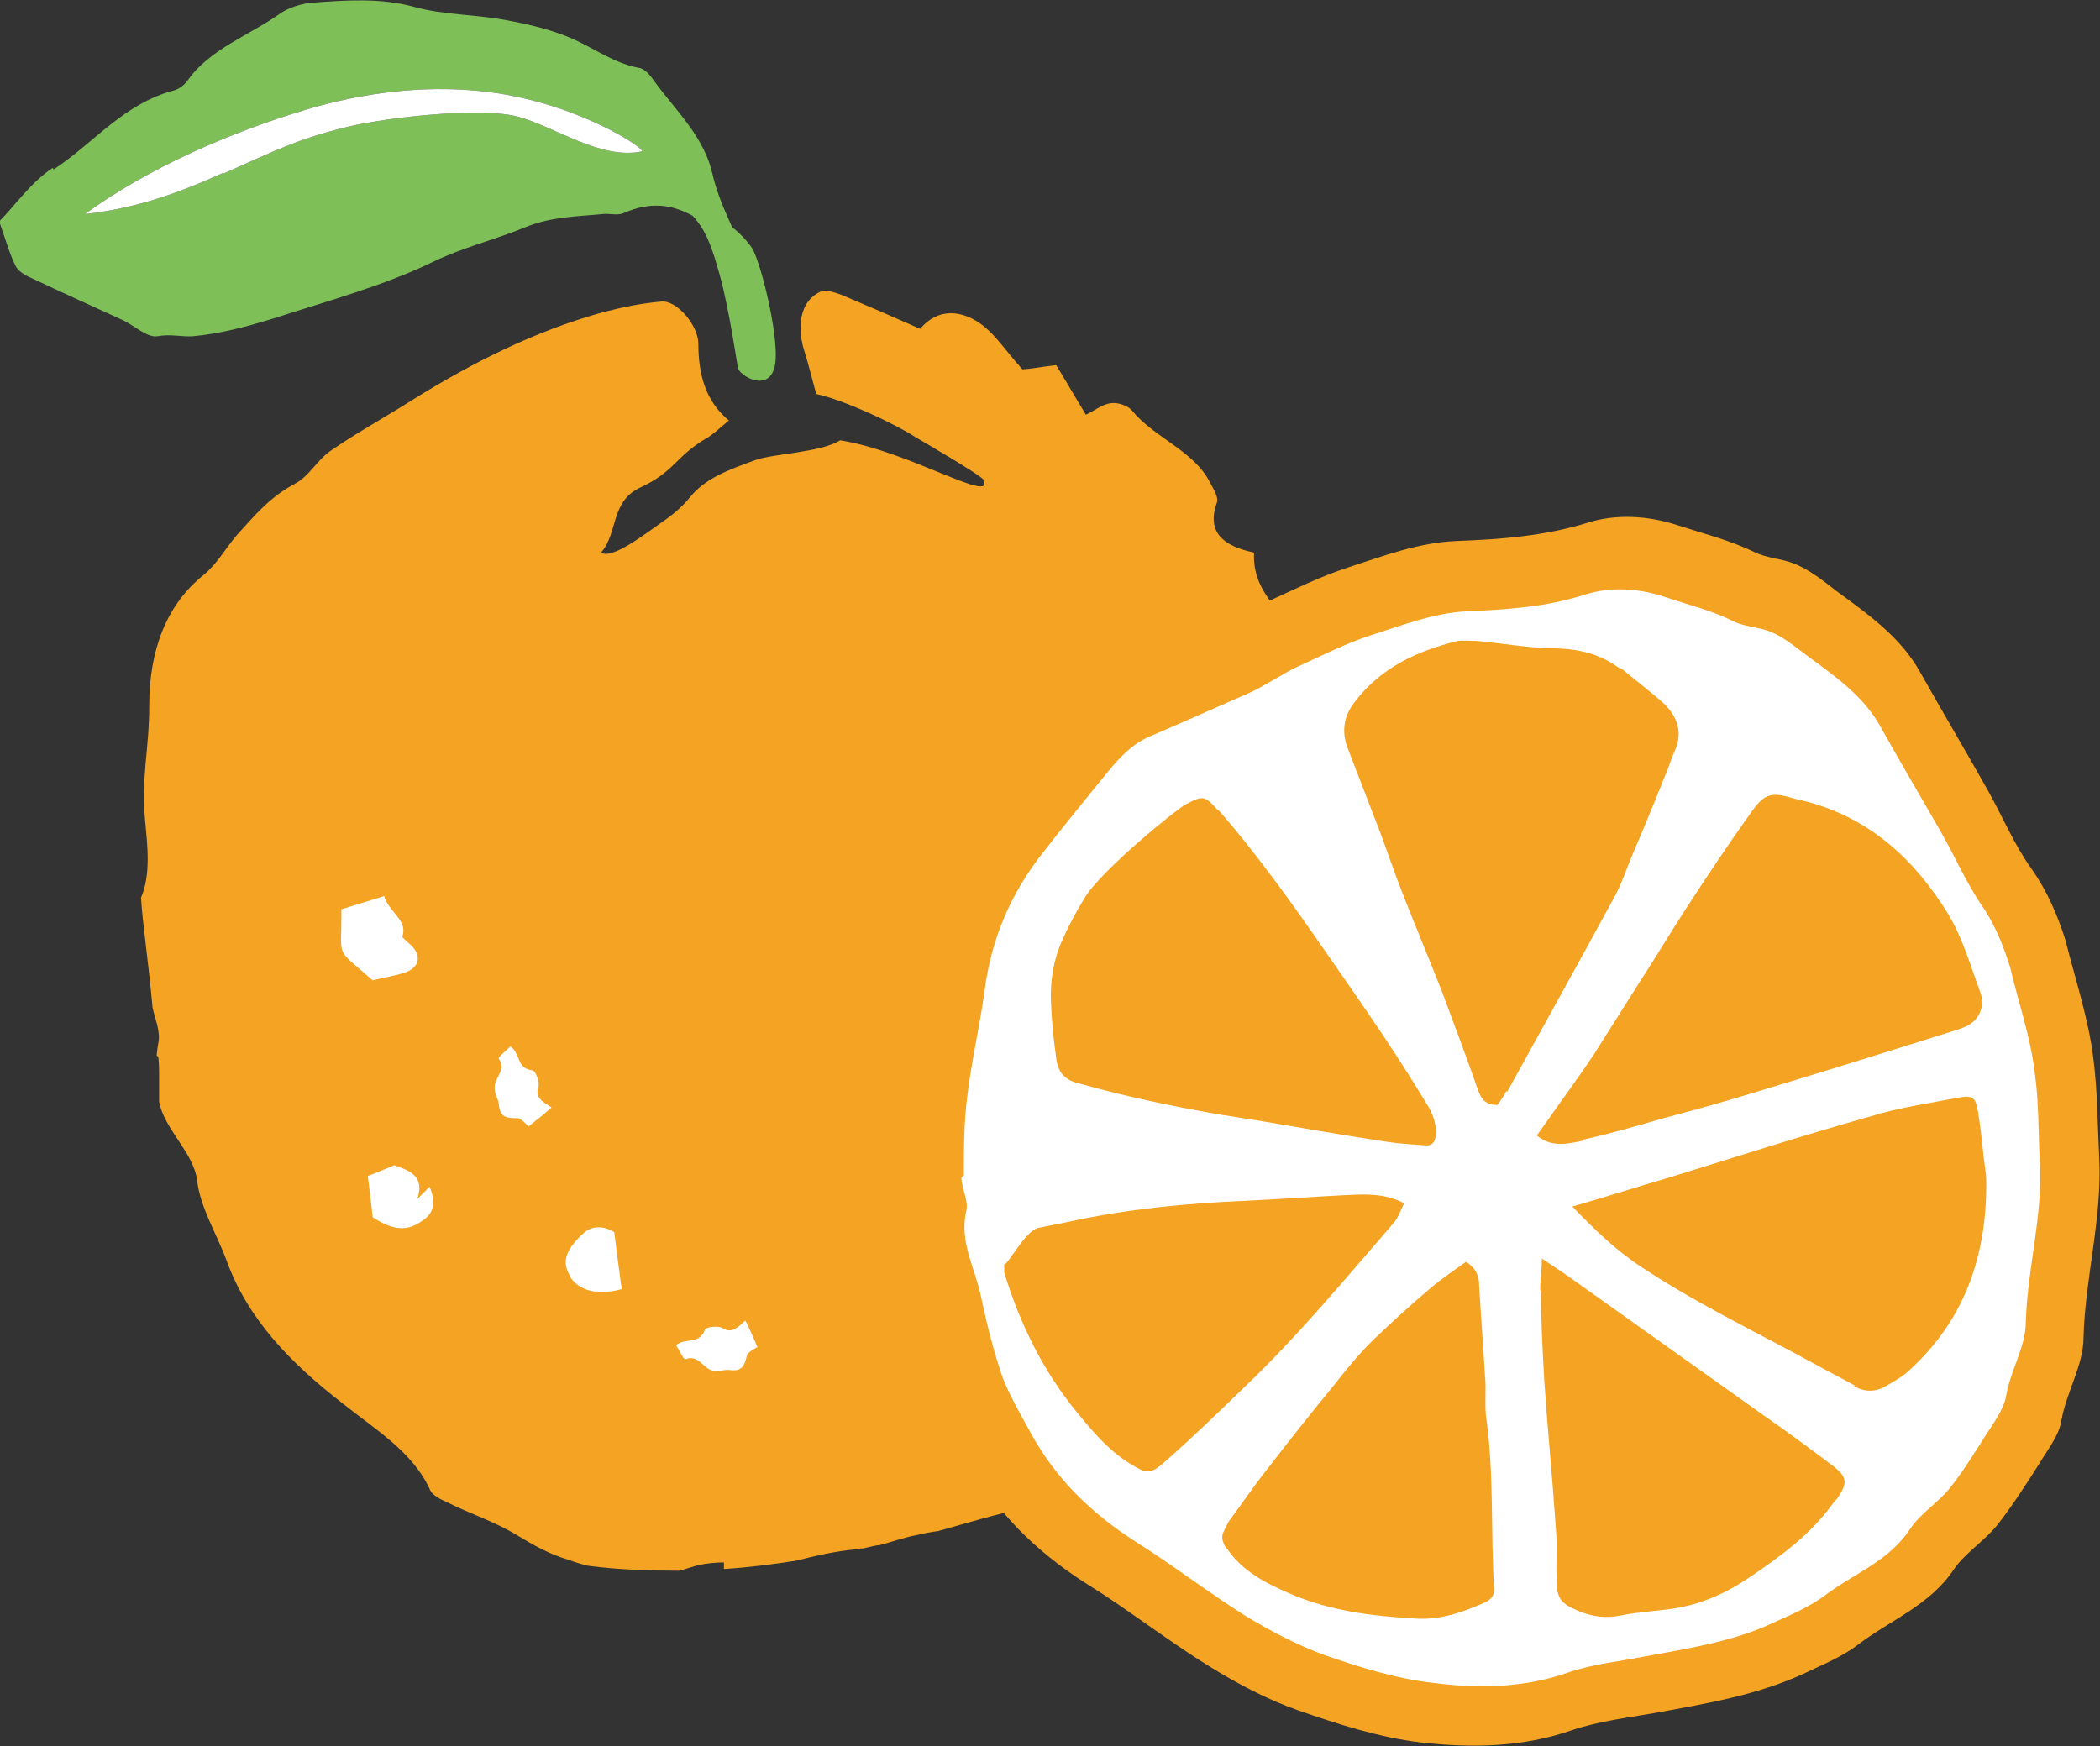 <svg width="107" height="89" viewBox="0 0 107 89" fill="none" xmlns="http://www.w3.org/2000/svg">
<rect x="0" y="0" width="107" height="89" fill="#333333" stroke="none"/>
<g clip-path="url(#clip0_3468_12642)">
<path fill-rule="evenodd" clip-rule="evenodd" d="M7.982 53.788C7.982 53.788 8.024 53.368 8.066 53.157C8.192 52.568 7.898 51.937 7.772 51.348C7.562 48.991 7.268 47.098 7.184 45.751C7.688 44.573 7.52 43.142 7.394 41.838C7.184 39.523 7.604 38.261 7.604 35.946C7.604 33.127 8.486 30.812 10.377 29.298C11.091 28.709 11.511 27.909 12.099 27.236C12.939 26.31 13.737 25.342 14.998 24.669C15.754 24.29 16.174 23.406 16.888 22.944C18.233 22.018 19.703 21.218 21.089 20.334C24.072 18.483 27.223 16.884 30.71 15.916C31.676 15.664 32.684 15.453 33.692 15.369C34.49 15.285 35.583 16.589 35.583 17.515C35.583 19.03 35.919 20.419 37.137 21.429C36.675 21.807 36.339 22.144 35.961 22.354C34.407 23.28 34.364 24.038 32.642 24.837C31.088 25.552 31.508 27.151 30.625 28.161C31.172 28.54 32.894 27.194 33.734 26.605C34.238 26.268 34.742 25.847 35.121 25.384C35.919 24.374 37.095 23.953 38.481 23.448C39.406 23.112 41.8 23.07 42.809 22.439C46.295 22.986 50.664 25.721 50.118 24.458C50.034 24.248 46.925 22.439 46.631 22.27C45.665 21.639 43.019 20.377 41.59 20.082C41.338 19.156 41.17 18.483 40.96 17.81C40.75 17.136 40.498 15.495 41.8 14.864C42.052 14.738 42.556 14.906 42.892 15.032C44.195 15.579 45.455 16.127 46.883 16.758C47.808 15.664 48.984 15.832 49.908 16.463C50.706 17.01 51.211 17.852 52.093 18.82C52.387 18.82 53.059 18.693 53.815 18.609C54.235 19.282 54.739 20.166 55.328 21.134C55.79 20.924 56.168 20.587 56.63 20.545C56.966 20.503 57.47 20.671 57.68 20.924C58.814 22.312 60.789 22.944 61.629 24.543C61.797 24.879 62.091 25.3 62.007 25.595C61.461 27.109 62.301 27.825 63.898 28.161C63.856 29.045 64.108 29.761 64.612 30.476C65.074 31.107 65.158 31.949 65.494 32.874C65.788 32.832 66.25 32.664 66.712 32.664C67.889 32.706 69.317 34.263 69.485 35.526C69.653 36.914 69.737 38.261 70.031 39.649C70.157 40.407 70.661 41.038 70.829 41.795C71.081 42.89 71.165 43.984 71.291 45.078C71.291 45.288 71.081 45.625 71.207 45.751C71.964 46.635 71.291 47.603 71.375 48.528C71.501 50.548 70.577 52.358 70.241 54.251C70.115 54.84 70.031 55.472 69.947 56.103C69.947 56.355 69.947 56.65 69.863 56.902C69.233 58.123 68.477 59.343 67.931 60.563C66.376 63.972 63.772 66.791 61.419 69.821C60.957 70.452 60.285 70.957 59.529 71.715C57.764 71.294 56.252 72.809 54.571 73.65C53.899 73.987 53.437 74.871 53.143 75.586C52.933 76.133 52.639 76.554 52.261 76.848C50.833 77.143 49.152 77.648 47.808 78.027C47.43 78.069 47.051 78.153 46.673 78.237C46.043 78.363 45.455 78.574 44.825 78.742C44.657 78.742 44.363 78.826 43.985 78.91C43.901 78.91 43.775 78.91 43.691 78.953C42.598 79.037 41.548 79.289 40.54 79.542C39.448 79.71 38.187 79.878 36.885 79.962L36.885 79.626C36.465 79.626 36.045 79.668 35.625 79.752C35.289 79.836 34.953 79.962 34.617 80.047C33.104 80.047 31.55 80.004 29.953 79.794C29.617 79.71 29.323 79.626 28.987 79.499C27.979 79.205 27.181 78.742 26.34 78.237C25.248 77.564 23.946 77.143 22.77 76.554C22.476 76.428 22.055 76.217 21.929 75.965C21.047 73.987 19.115 72.851 17.434 71.504C14.83 69.484 12.645 67.254 11.553 64.266C11.049 62.878 10.209 61.573 10.04 60.142C9.872 58.754 8.36 57.534 8.108 56.145C8.108 55.766 8.108 55.345 8.108 54.883C8.108 54.546 8.108 54.209 8.066 53.873L7.982 53.788Z" fill="#F4A322"/>
<path fill-rule="evenodd" clip-rule="evenodd" d="M21.467 62.247C20.585 62.878 19.787 62.541 18.989 62.036C18.905 61.237 18.821 60.563 18.737 59.932C19.199 59.764 19.577 59.596 20.081 59.385C20.837 59.638 21.677 59.932 21.257 61.111C21.551 60.816 21.677 60.69 21.887 60.479C22.223 61.279 22.139 61.826 21.467 62.247Z" fill="white"/>
<path fill-rule="evenodd" clip-rule="evenodd" d="M17.392 46.34C18.064 46.13 18.779 45.919 19.577 45.667C19.787 46.467 20.795 46.887 20.501 47.729C20.501 47.813 20.753 47.981 20.921 48.15C21.509 48.697 21.383 49.328 20.585 49.581C20.039 49.749 19.493 49.833 18.989 49.959C16.972 48.192 17.434 48.949 17.392 46.298L17.392 46.34Z" fill="white"/>
<path fill-rule="evenodd" clip-rule="evenodd" d="M26.928 57.407C26.928 57.407 26.55 56.987 26.382 56.987C25.794 56.987 25.5 56.945 25.416 56.313C25.416 56.019 25.164 55.766 25.206 55.346C25.248 54.883 25.794 54.504 25.416 53.957C25.374 53.873 25.794 53.536 26.004 53.326C26.55 53.704 26.298 54.462 27.139 54.546C27.265 54.546 27.517 55.135 27.433 55.388C27.223 55.977 27.727 56.187 28.105 56.44C27.685 56.818 27.349 57.071 26.928 57.407Z" fill="white"/>
<path fill-rule="evenodd" clip-rule="evenodd" d="M38.607 68.643C38.607 68.643 38.103 68.895 38.061 69.064C37.935 69.611 37.809 69.905 37.179 69.821C36.885 69.779 36.591 69.948 36.213 69.821C35.793 69.653 35.541 69.022 34.91 69.274C34.827 69.274 34.617 68.811 34.448 68.559C34.953 68.138 35.625 68.559 35.919 67.759C35.961 67.633 36.591 67.549 36.801 67.675C37.305 68.012 37.641 67.591 37.977 67.296C38.229 67.801 38.397 68.18 38.607 68.685L38.607 68.643Z" fill="white"/>
<path fill-rule="evenodd" clip-rule="evenodd" d="M29.071 65.066C28.609 64.351 28.777 63.719 29.743 62.836C30.163 62.457 30.752 62.457 31.298 62.794C31.424 63.803 31.55 64.771 31.676 65.697C30.457 66.034 29.533 65.781 29.071 65.108L29.071 65.066Z" fill="white"/>
<path d="M2.731 8.636C4.789 7.29 6.301 5.27 8.906 4.596C9.158 4.512 9.41 4.302 9.536 4.134C10.671 2.492 12.687 1.819 14.283 0.683C14.704 0.388 15.376 0.178 15.922 0.136C17.644 0.01 19.367 -0.117 21.089 0.346C22.559 0.767 24.198 0.725 25.752 1.02C26.928 1.23 28.147 1.525 29.197 1.987C30.331 2.492 31.256 3.208 32.558 3.46C32.894 3.502 33.188 3.923 33.398 4.218C34.49 5.691 35.877 6.995 36.297 8.847C36.507 9.772 36.885 10.656 37.305 11.582C37.599 11.792 38.019 12.213 38.313 12.634C38.775 13.349 39.826 17.599 39.447 18.777C39.111 19.914 37.809 19.24 37.599 18.777C37.599 18.777 37.137 15.664 36.675 14.022C36.339 12.844 36.045 11.792 35.288 10.993C34.28 10.446 33.188 10.235 31.76 10.866C31.466 10.993 31.046 10.866 30.709 10.909C29.407 11.035 28.105 11.035 26.76 11.582C25.248 12.213 23.61 12.592 22.055 13.349C19.535 14.569 16.72 15.327 13.989 16.211C12.645 16.631 11.217 17.01 9.83 17.136C9.284 17.178 8.696 17.01 8.024 17.136C7.52 17.221 6.89 16.631 6.301 16.337C4.747 15.621 3.151 14.906 1.554 14.149C1.26 14.022 0.924 13.812 0.798 13.56C0.462 12.886 0.294 12.213 -0.042 11.287C0.756 10.488 1.554 9.309 2.689 8.552L2.731 8.636ZM11.385 8.847C13.863 7.752 15.124 7.079 17.77 6.448C19.745 5.985 24.45 5.438 26.382 5.943C28.273 6.448 30.625 8.173 32.726 7.71C32.726 7.458 29.113 5.101 24.45 4.639C21.509 4.344 18.484 4.723 15.67 5.564C11.595 6.785 7.52 8.594 4.327 10.909C6.974 10.614 9.158 9.814 11.385 8.804L11.385 8.847Z" fill="#7EBF58"/>
<path d="M11.385 8.847C13.864 7.752 15.124 7.079 17.77 6.448C19.745 5.985 24.45 5.438 26.383 5.943C28.273 6.448 30.626 8.173 32.726 7.71C32.726 7.458 29.113 5.101 24.45 4.639C21.509 4.344 18.527 4.723 15.67 5.564C11.595 6.785 7.52 8.594 4.327 10.909C6.974 10.614 9.158 9.814 11.385 8.804L11.385 8.847Z" fill="white"/>
<path d="M45.455 59.848C45.455 58.333 45.455 56.818 45.665 55.345C45.917 53.326 46.379 51.348 46.631 49.328C47.01 46.34 48.144 43.647 49.992 41.291C51 40.028 52.051 38.766 53.059 37.461C53.941 36.367 54.781 35.231 56.126 34.642C58.016 33.842 59.865 33.001 61.755 32.159C62.091 32.033 62.385 31.823 62.721 31.654C63.309 31.317 63.898 30.981 64.528 30.686C65.914 30.055 67.258 29.382 68.687 28.919C70.493 28.33 72.258 27.657 74.19 27.572C76.459 27.488 78.685 27.32 80.87 26.647C82.298 26.184 83.978 26.268 85.491 26.773C86.793 27.194 88.137 27.53 89.356 28.119C90.028 28.456 90.742 28.456 91.372 28.709C92.17 29.003 92.885 29.592 93.599 30.139C95.195 31.317 96.834 32.454 97.842 34.263C98.976 36.283 100.152 38.261 101.287 40.281C102.043 41.627 102.631 43.058 103.513 44.278C104.311 45.414 104.815 46.593 105.236 47.897C105.74 49.917 106.412 51.895 106.664 53.957C106.874 55.598 106.874 57.281 106.958 58.922C107.126 62.078 106.244 65.066 106.16 68.18C106.16 69.569 105.278 70.957 105.026 72.43C104.9 73.188 104.311 73.903 103.891 74.618C103.219 75.67 102.547 76.722 101.791 77.69C101.119 78.532 100.152 79.121 99.564 79.963C98.346 81.814 96.287 82.571 94.649 83.834C93.809 84.465 92.843 84.844 91.876 85.307C89.482 86.401 86.919 86.822 84.398 87.284C82.97 87.537 81.5 87.705 80.114 88.168C77.593 89.052 74.988 89.094 72.384 88.799C70.283 88.547 68.183 87.874 66.124 87.158C64.57 86.611 63.057 85.812 61.629 84.928C59.444 83.581 57.428 81.982 55.243 80.636C52.765 79.037 50.748 77.059 49.32 74.45C48.774 73.398 48.102 72.388 47.724 71.294C47.219 69.821 46.799 68.264 46.505 66.707C46.169 65.066 45.245 63.551 45.665 61.742C45.791 61.153 45.371 60.437 45.371 59.806L45.455 59.848Z" fill="#F4A322"/>
<path d="M49.11 59.932C49.11 58.586 49.11 57.239 49.278 55.935C49.488 54.125 49.908 52.358 50.16 50.548C50.496 47.855 51.505 45.499 53.185 43.395C54.067 42.258 54.992 41.122 55.916 39.986C56.714 39.018 57.428 38.008 58.646 37.503C60.327 36.788 62.007 36.031 63.646 35.315C63.94 35.189 64.234 35.021 64.528 34.852C65.074 34.558 65.578 34.221 66.124 33.969C67.343 33.422 68.561 32.79 69.863 32.37C71.46 31.865 73.056 31.233 74.778 31.149C76.795 31.065 78.769 30.939 80.744 30.308C82.046 29.887 83.516 29.971 84.861 30.434C85.995 30.813 87.213 31.107 88.306 31.654C88.894 31.949 89.566 31.949 90.112 32.159C90.826 32.412 91.456 32.959 92.087 33.422C93.515 34.474 94.985 35.483 95.867 37.125C96.876 38.934 97.926 40.702 98.934 42.469C99.606 43.647 100.152 44.91 100.909 46.046C101.623 47.056 102.043 48.108 102.421 49.286C102.841 51.095 103.471 52.863 103.681 54.714C103.891 56.187 103.849 57.702 103.933 59.133C104.101 61.952 103.303 64.603 103.219 67.38C103.219 68.643 102.421 69.863 102.211 71.168C102.085 71.841 101.581 72.514 101.203 73.103C100.615 74.029 100.026 74.997 99.312 75.881C98.724 76.596 97.842 77.143 97.338 77.9C96.246 79.584 94.397 80.215 92.927 81.351C92.171 81.898 91.288 82.277 90.448 82.656C88.348 83.665 86.037 84.002 83.769 84.423C82.508 84.675 81.164 84.802 79.945 85.222C77.677 86.022 75.366 86.064 73.056 85.769C71.165 85.559 69.275 84.97 67.469 84.339C66.082 83.834 64.738 83.118 63.477 82.361C61.545 81.141 59.739 79.752 57.806 78.532C55.58 77.101 53.773 75.334 52.513 73.019C52.009 72.093 51.463 71.168 51.084 70.2C50.622 68.853 50.286 67.507 49.992 66.118C49.698 64.645 48.858 63.299 49.236 61.7C49.362 61.195 48.984 60.563 48.984 59.974L49.11 59.932ZM62.049 41.291C61.377 40.533 61.293 40.533 60.411 40.996C59.991 41.206 56.084 44.362 55.243 45.793C54.865 46.424 54.487 47.098 54.193 47.771C53.647 48.907 53.479 50.127 53.563 51.348C53.605 52.189 53.689 53.031 53.815 53.915C53.899 54.63 54.235 55.051 54.992 55.219C57.386 55.892 59.823 56.397 62.259 56.818C62.889 56.902 63.52 57.029 64.15 57.113C66.376 57.492 68.561 57.87 70.787 58.207C71.418 58.291 72.048 58.333 72.678 58.375C72.972 58.375 73.098 58.207 73.14 57.954C73.224 57.407 73.056 56.902 72.804 56.44C72.09 55.261 71.376 54.125 70.619 52.989C69.695 51.6 68.729 50.212 67.763 48.823C65.956 46.214 64.15 43.647 62.091 41.291L62.049 41.291ZM94.439 70.621C94.985 70.957 95.573 70.957 96.12 70.621C96.54 70.368 96.96 70.158 97.296 69.821C100.11 67.254 101.245 63.972 101.203 60.185C101.203 59.806 101.119 59.385 101.077 59.006C100.993 58.207 100.909 57.407 100.783 56.65C100.657 55.935 100.531 55.808 99.816 55.935C98.304 56.229 96.75 56.44 95.279 56.902C91.834 57.87 88.432 58.964 85.029 60.016C83.432 60.479 81.878 60.984 80.114 61.489C81.29 62.709 82.382 63.761 83.684 64.603C86.415 66.413 89.398 67.843 92.254 69.4C93.011 69.821 93.767 70.2 94.523 70.621L94.439 70.621ZM78.517 65.823C78.517 67.338 78.601 68.853 78.685 70.368C78.853 72.851 79.105 75.376 79.273 77.858C79.357 78.742 79.273 79.626 79.315 80.51C79.315 81.519 79.567 81.73 80.45 82.109C81.164 82.403 81.878 82.487 82.634 82.319C83.474 82.151 84.357 82.109 85.239 81.982C86.667 81.772 87.969 81.183 89.146 80.383C90.7 79.331 92.213 78.237 93.347 76.68C93.431 76.554 93.515 76.47 93.599 76.386C94.145 75.586 94.145 75.291 93.389 74.702C92.171 73.777 90.952 72.893 89.692 72.009C86.499 69.737 83.306 67.465 80.114 65.192C79.651 64.856 79.189 64.561 78.559 64.14C78.559 64.814 78.475 65.276 78.475 65.739L78.517 65.823ZM80.66 58.081C82.004 57.786 83.306 57.407 84.609 57.029C85.869 56.692 87.129 56.355 88.39 55.977C92.044 54.883 95.699 53.746 99.312 52.61C99.606 52.526 99.858 52.442 100.152 52.316C100.825 52.021 101.161 51.306 100.909 50.59C100.405 49.244 100.026 47.855 99.27 46.593C97.59 43.858 95.363 41.754 92.129 40.87C91.834 40.786 91.54 40.743 91.288 40.659C90.28 40.365 89.902 40.449 89.272 41.333C88.096 42.974 87.003 44.615 85.911 46.298C85.113 47.519 84.399 48.739 83.6 49.959C82.802 51.222 82.004 52.484 81.206 53.746C80.45 54.883 79.609 56.019 78.811 57.155C78.643 57.407 78.475 57.618 78.307 57.87C79.063 58.502 79.903 58.291 80.702 58.123L80.66 58.081ZM76.795 55.64C78.601 52.358 80.408 49.117 82.214 45.793C82.592 45.12 82.844 44.362 83.138 43.647C83.769 42.174 84.357 40.743 84.945 39.271C85.071 38.976 85.155 38.639 85.281 38.387C85.785 37.377 85.491 36.493 84.693 35.778C84.02 35.189 83.306 34.642 82.592 34.053C82.592 34.053 82.55 34.053 82.508 34.053C81.542 33.337 80.492 33.085 79.315 33.043C77.971 33.043 76.627 32.79 75.24 32.664C74.946 32.664 74.568 32.622 74.274 32.664C72.216 33.169 70.367 34.011 69.023 35.778C68.435 36.535 68.351 37.335 68.687 38.177C69.233 39.607 69.779 40.996 70.325 42.427C70.703 43.437 71.039 44.447 71.418 45.414C72.09 47.14 72.804 48.823 73.476 50.548C74.106 52.231 74.736 53.915 75.324 55.598C75.493 56.061 75.745 56.313 76.291 56.313C76.459 56.103 76.627 55.85 76.753 55.598L76.795 55.64ZM62.511 78.91C63.309 80.089 64.486 80.678 65.746 81.225C67.805 82.109 69.947 82.361 72.132 82.487C73.392 82.571 74.568 82.151 75.703 81.646C76.039 81.477 76.165 81.225 76.123 80.888C75.955 78.069 76.123 75.207 75.745 72.388C75.618 71.63 75.745 70.831 75.66 70.074C75.576 68.559 75.451 67.044 75.366 65.529C75.366 65.066 75.24 64.645 74.694 64.308C74.106 64.729 73.476 65.15 72.93 65.613C71.88 66.497 70.871 67.422 69.905 68.348C69.233 69.022 68.603 69.779 68.015 70.536C66.838 71.967 65.704 73.398 64.57 74.871C63.898 75.712 63.309 76.596 62.679 77.438C62.553 77.606 62.469 77.816 62.385 77.985C62.175 78.321 62.301 78.616 62.511 78.953L62.511 78.91ZM51.169 64.856C51.967 67.465 53.143 69.863 54.865 71.967C55.664 72.935 56.462 73.903 57.554 74.576C58.436 75.123 58.604 75.165 59.403 74.45C60.789 73.23 62.091 71.967 63.435 70.663C66.166 68.054 68.561 65.15 71.039 62.289C71.249 62.036 71.376 61.657 71.543 61.321C70.577 60.816 69.611 60.858 68.687 60.9C66.964 60.984 65.242 61.11 63.477 61.195C60.453 61.321 57.47 61.615 54.529 62.247C53.983 62.373 53.437 62.457 52.891 62.583C52.219 62.752 51.379 64.435 51.169 64.435C51.169 64.561 51.169 64.687 51.169 64.771L51.169 64.856Z" fill="white"/>
</g>
<defs>
<clipPath id="clip0_3468_12642">
<rect width="107" height="89" fill="white" transform="matrix(-1 1.17938e-09 1.17938e-09 1 107 0.01)"/>
</clipPath>
</defs>
</svg>
